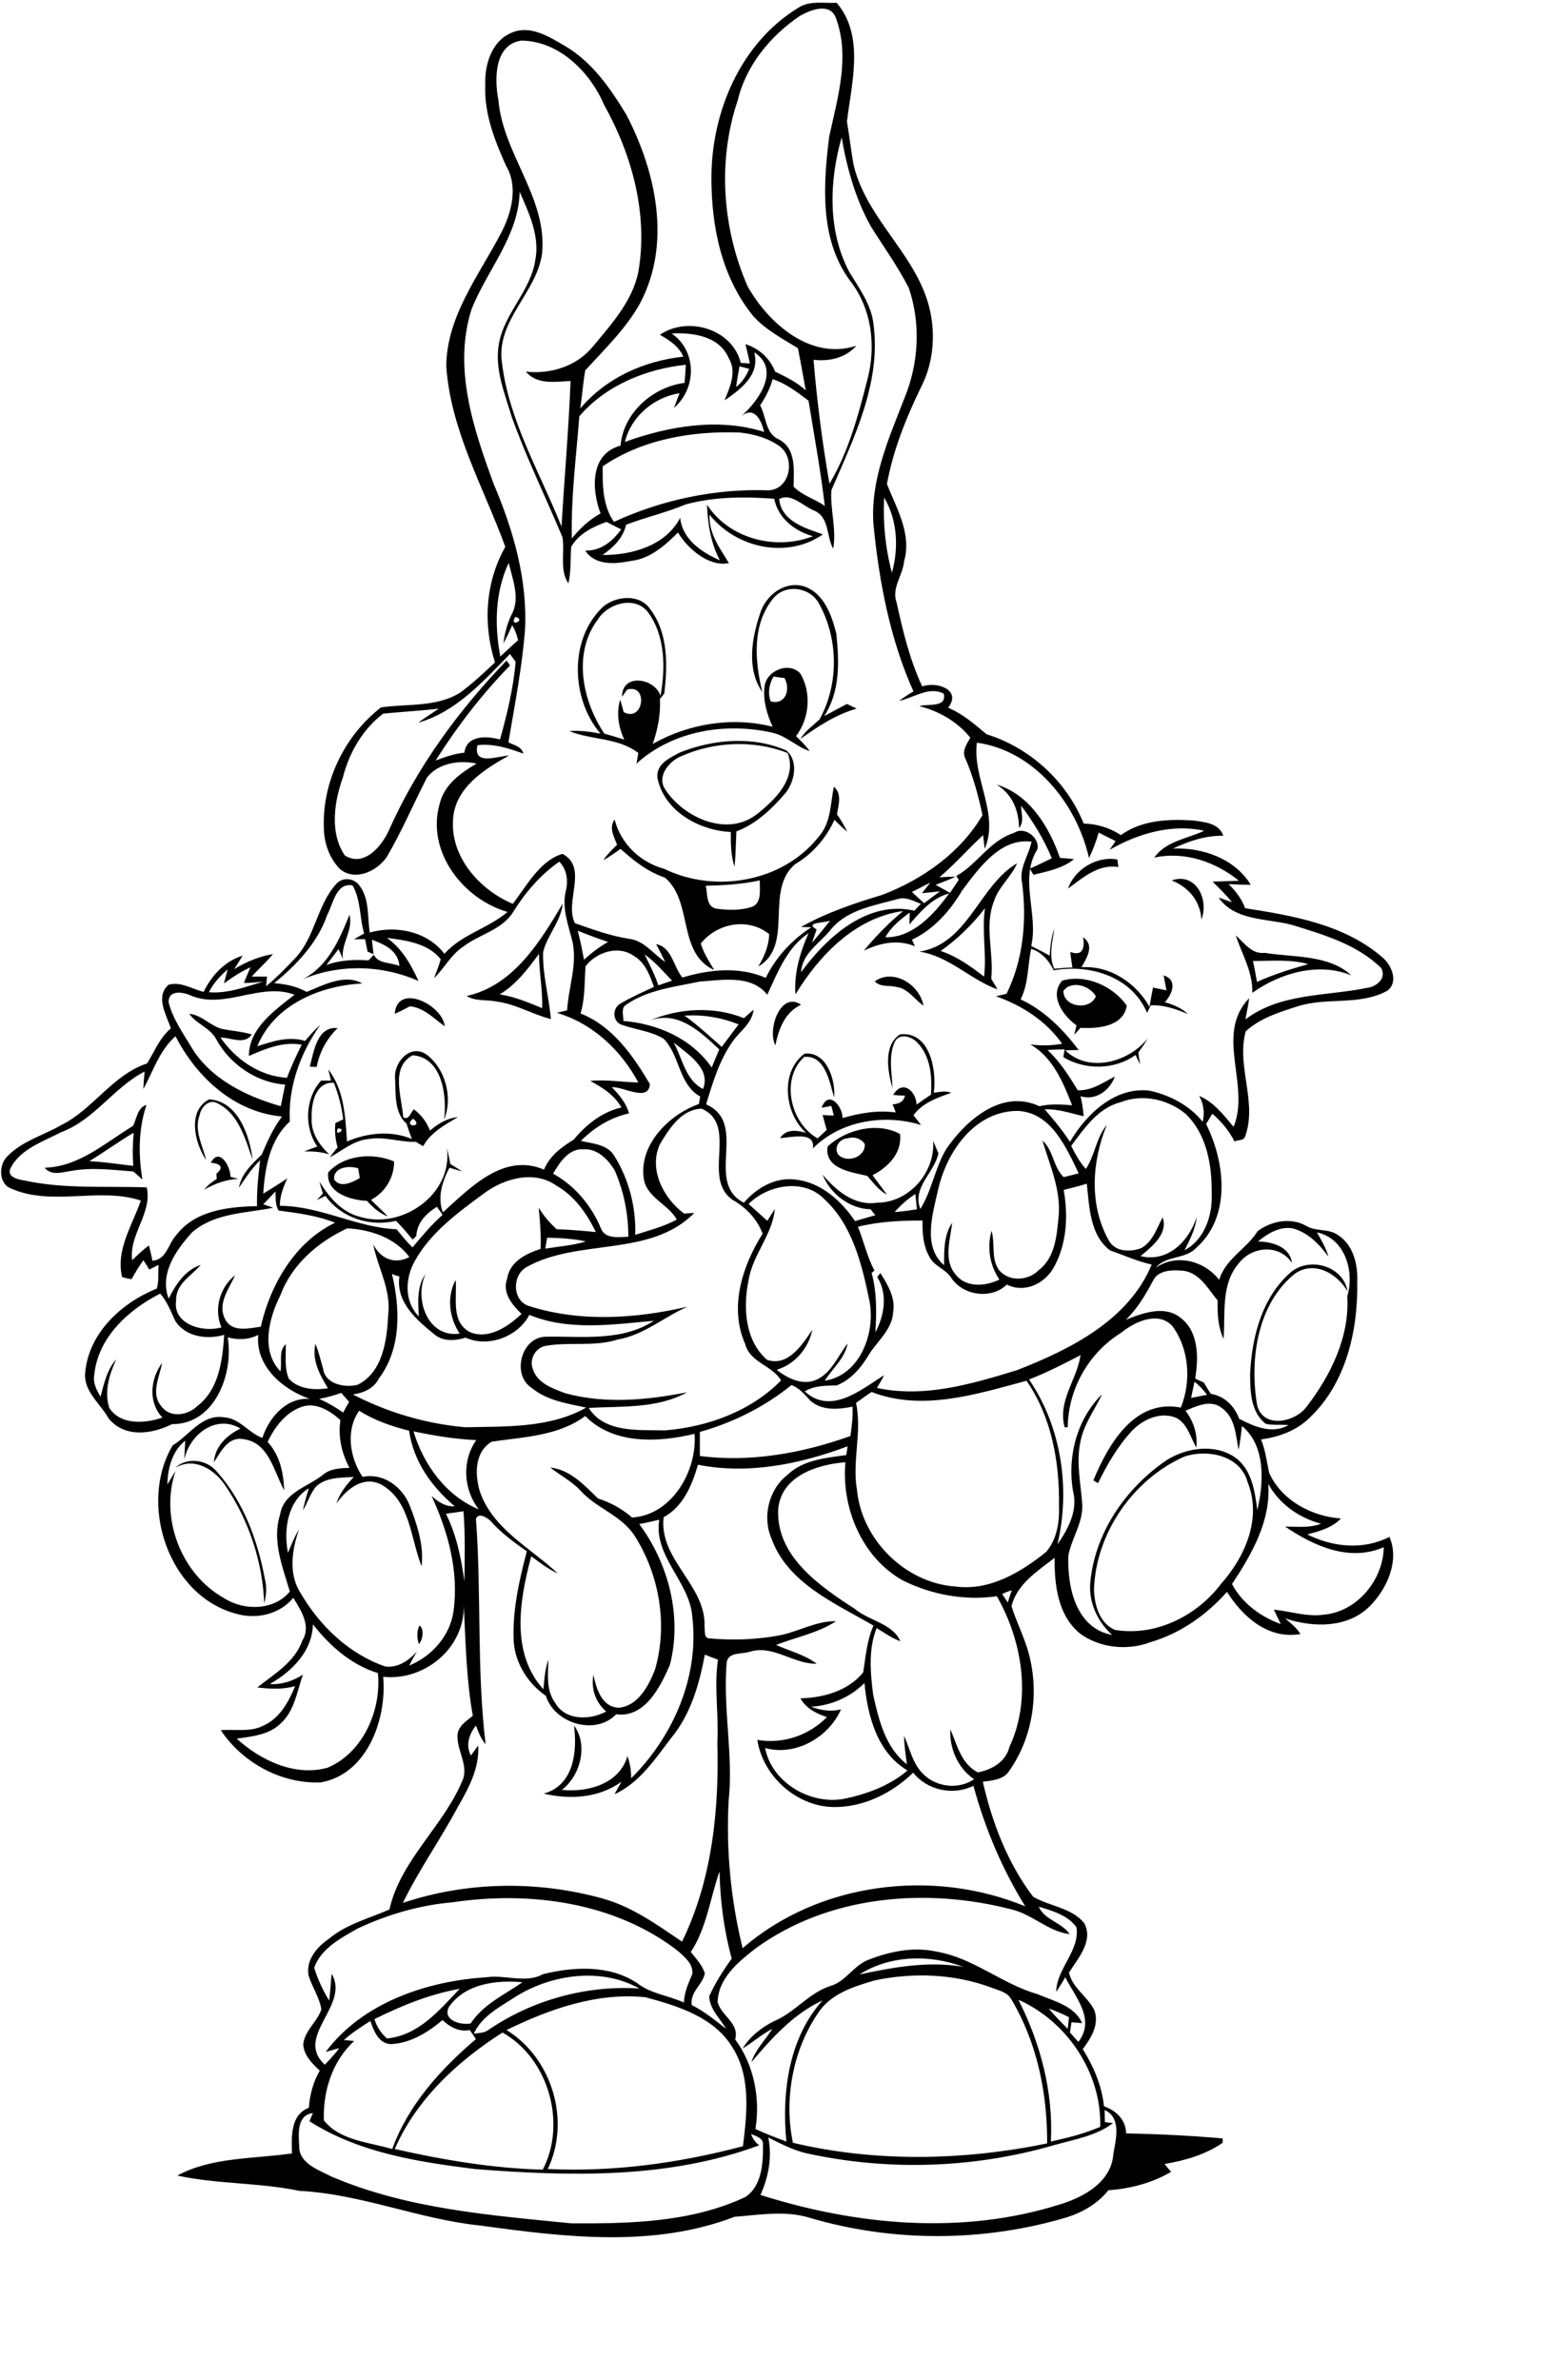 <?xml version="1.0" encoding="utf-8"?>
<!-- Generator: Adobe Illustrator 21.0.2, SVG Export Plug-In . SVG Version: 6.00 Build 0)  -->
<svg version="1.2" baseProfile="tiny" id="Layer_1" xmlns="http://www.w3.org/2000/svg" xmlns:xlink="http://www.w3.org/1999/xlink"
	 x="0px" y="0px" viewBox="0 0 496 762" overflow="scroll" xml:space="preserve">
<path d="M134.3,520.5c1.6,0.8,1.1,4.8-0.2,5.9C133.5,524.6,133.4,522.2,134.3,520.5 M56.1,470c3.8-3.6,10.3-2.7,13.5,1.4
	c8.5,9.6,13,22.1,15.3,34.6c0.6,2.4,0.3,5-0.3,7.4c-0.5-13.3-4.9-26.5-12.3-37.5C68.9,470.6,62.2,466.3,56.1,470 M107,377.7
	c2,2.8,5.8,0.9,8.2-0.5c-0.1-0.8-0.4-2.4-0.5-3.1C111.8,373.1,106.6,373.7,107,377.7 M105.1,375.4c5.1-5.7,14.4-6.4,21.1-3.5
	c0,5.2-2.9,9.9-7.4,12.3c1.8,1.8,3.7,3.5,5.4,5.3c-2.7-1-4.8-2.9-6.7-5C112.4,384.3,104.3,382,105.1,375.4 M67.5,372.3
	c2.7-5.1,6.3,1.1,6.3,4.5c0.8,0.2,1.7,0.5,2.5,0.7c-3.9,0.1-7.5,1.5-10.9,3.4c1.1-1.4,2.5-2.5,4-3.4c0-0.4-0.1-1.2-0.1-1.7
	C72.1,373.5,70.1,372.5,67.5,372.3 M271.4,364.5c-2.6,0.1-4.5,2.9-3,5.2c2.8,2.9,8.8,0.8,8.5-3.4
	C275.7,364.5,273.4,363.8,271.4,364.5 M265,367.1c5.8-5.4,15.9-8,23.2-4c0.7,6.1-3.8,10.6-8.8,13.2c1.5,2.1,3.1,4.1,4.6,6.2
	c-2.7-1.4-4.4-3.9-6.3-6C272.5,375.3,263.9,374.2,265,367.1 M28.6,371.8c4.7,0.2,9.4,1,14.1,1.5c-0.3-3.5-0.2-7.1,0.1-10.6
	C38,365.5,33.4,368.9,28.6,371.8 M42.6,360.5c1.2-2.3,1.4-5.9,4.3-6.7c-2.6,7.7-2.6,16-1.3,23.9c-1-0.9-1.9-1.8-2.9-2.6
	c-6.6-0.5-13.2-1.4-19.8-0.2c-2.9,0.4-6.4,1.7-8.6-1C25.3,373.6,33.7,365.9,42.6,360.5 M66,371.4c-3.7-5.4-6.1-15.8,1-19.4
	c9.2,0.6,12.9,11.5,13.9,19.3c-2.4-6.6-4.4-14.6-11.2-18c-2.8-1.6-5.3,1.2-5.8,3.8C62.1,362,64.9,366.8,66,371.4 M108.2,361.3
	C106.7,364.3,111.5,361.4,108.2,361.3 M132.3,358.2C128.7,361,135.9,361.1,132.3,358.2 M126.5,345.2c-0.4-5,4.8-11.1,10-7.6
	c6.1,4.5,8.6,13.8,5.7,20.9c1-7.5-0.6-20-10.1-20.6c-7.2,3.9-3.4,13.4-3,19.8c1.8,1.2,2.4-1.5,3.4-2.5c2.4,1.7,4.1,4.1,5.2,6.8
	c2.6-2.2,5.5-4,8.9-4.3c-4.2,2.5-8.7,4.9-11.1,9.3c-0.8-0.5-1.6-0.9-2.3-1.4c-5.1,0.2-10-1.8-15.1-0.9c-4.8,0.4-8.5,3.7-12.5,5.9
	c0.8-1.1,1.6-2.2,2.5-3.2c-0.7-2.5-1-5.1-0.7-7.8c0.6-0.3,1.9-0.9,2.5-1.2c-0.5-4-1.5-8-3-11.7c-5.9-0.4-7.3,6.7-7.1,11.3
	c-0.3,4.6,2.4,8.6,5.6,11.6c-2.6-0.8-5.3-1-8-0.9c1.4-0.6,2.8-1.1,4.2-1.6c-4.3-6.2-3.9-15.4,1.2-21.1c0.8,0,2.4,0,3.2,0
	c-0.3-1.2-0.6-2.4-0.9-3.6c5.1,6.5,5.5,15.1,6,23.1c6.5-2.8,14.1-3.6,20.8-0.8c-0.6-1.6-1.2-3.2-1.7-4.9
	C126.1,356.2,126.8,350.1,126.5,345.2 M285.8,348.4c-1.6-5.4-3-13.7,2.4-17.2c9.6-1.1,11.8,11.5,10.8,18.7c1.8-0.3,3.8-0.7,5.6,0
	c-4.5,1.6-9.2,3.2-12.1,7.2c0.8,1,1.6,2,2.4,3.1c-11.8-3.6-25.7-1.4-34.6,7.5c0.8-5.7-7.2-3.4-10.5-3.3c1.9-3,5.4-2.5,8.3-1.7
	c-6.9-6.1-8.4-19.5-0.5-25.3c7-0.9,10,8.3,9.5,14c-1.5-4.9-2.8-13.6-9.6-13c-7.7,7.2-4.4,21.2,4.3,26.1c1-0.9,1.9-1.8,2.9-2.7
	c-0.4-1.6-0.9-3.2-1.3-4.8c0.9,0.1,2.7,0.2,3.6,0.2c-0.3-1-0.5-2.1-0.8-3.1c-0.8,0.1-2.3,0.5-3.1,0.6c2.1-5.9,6.7-0.6,6.7,3.3
	c5.5-1.6,11.3-2.6,17-1.8c-0.2-0.7-0.7-2-1-2.6c1.9-0.1,3.5-0.7,4-2.8c-1,0-2.9-0.1-3.8-0.2c2.9-5,7.3-1.4,7.5,3.1
	c1.5-1.1,3.1-2.2,4.6-3.2c0.4-5.8-0.1-12.2-4.3-16.6c-1.8-2-5.8-3.3-7.3-0.3C284.4,338.3,285.6,343.5,285.8,348.4 M99.2,341.5
	c1.3-4.7,2.3-13,8.9-12.3c-3.5,3.4-5.8,7.7-6.7,12.4C100.9,341.6,99.8,341.6,99.2,341.5 M248.3,334.7c-2.7-4.9,1.6-17.5,8.2-13
	C251.4,324.1,249.3,329.4,248.3,334.7 M126.4,324.6c0.8-10.1,15.4-2.8,16,4c-3.5-2.5-6.6-5.9-11.1-6.4
	C129.7,323,128.1,323.9,126.4,324.6 M340.5,317.3c0,5.2,8.5,6.4,10.4,1.7C348.9,315.5,343,313.8,340.5,317.3 M340.1,314
	c7.5-2.2,16.3,1.7,20.7,8c-1.1,6.8-9.4,7.4-14.8,7.1c-0.7,0.7-1.3,1.5-2,2.2c0.2-0.8,0.5-2.3,0.7-3
	C340.3,325.2,335.9,318.8,340.1,314 M280.1,314.2c6.1-4.2,14.4,1.1,15.6,7.8c-2.9-2-5-5.6-8.8-6
	C284.7,315.4,281.9,316.2,280.1,314.2 M401.2,307.7c0.5,2.2,0.9,4.5,1.3,6.7c5.3-2.4,10.8-4.1,16.4-5.7
	C413.1,307.1,407.1,307.7,401.2,307.7 M395.7,299.5c2.7,2.4,5.1,6.1,9.3,5.6c9.2,1.5,20.5,0.5,27.7,7.2c-10.5-4.3-22.7-0.8-31.7,5.6
	C401.2,311.2,397.7,305.6,395.7,299.5 M160,318.4c4.8,0.7,9.2,2.6,13.6,4.4c0.2-5.8-1-11.6-1-17.4C169,310.3,165.3,315.2,160,318.4
	 M149.4,318.9c14.9-3.2,23.6-17.4,30.8-29.6c-0.6,5.8-5,10.1-6.3,15.6c-0.2,7.2,1.9,14.3,2.5,21.4c-5.9-1.5-11.2-4.8-17.3-5.6
	C155.8,320,152.3,320.7,149.4,318.9 M375.2,281.9c7.7-2.7,12,6.1,9.5,12.5C384.3,288.4,380.6,284.1,375.2,281.9 M301.2,304.5
	c5.2,1.7,9.6,4.9,13.9,8.2c0.9-7.3-0.8-14.6,0.3-21.9C311.4,296,306.6,300.7,301.2,304.5 M294.4,304.7c15.6-2.4,19.1-21.2,31.3-28.3
	c-1.9,4.4-5.9,7.5-7.4,12.1c-3.2,8,0,16.6-0.9,24.9c0.7,1.1,1.3,2.2,2,3.4C310.6,313.6,304,306.2,294.4,304.7 M342,284.5
	c2.1-6.2,9.3-10.5,15.8-9.3c0.1,0.6,0.2,1.8,0.3,2.4C351.7,276.6,346.8,281,342,284.5 M226,283.6c0.6,2.5,0,6.4,3.1,7.3
	c4,0.6,8.3,0.7,12.1-0.7c2.8-1.6,2-5.5,2.1-8.3C237.7,283.1,231.8,283.5,226,283.6 M267,251.9c2.7,2.3,1.5,5.8,1,8.8
	c1.2,1.8,2.4,3.7,3.3,5.6c-1.5-1.2-2.8-2.5-4.1-3.8c-2.7,5.9-7,10.9-12.6,14.2c-10,8.5-0.1,25.9-11.8,32.8c1.9-3.2,3.4-6.6,3.5-10.4
	c-6.7-5.4-16.6-3.6-21.9,3c0.9,3.1,2.7,5.8,4.3,8.5c-11.9-5.4-6.7-22-15.8-29.6c-5.4-1.8-10-5.4-14.2-9.2c-1.8,1.3-3.6,2.6-5.5,3.6
	c1.2-1.8,2.8-3.4,4.4-4.9c-1-2.6-2.7-5.5-0.8-8.1c2,7.8,8.2,13.7,15.9,15.8c16.2,7.9,37.8,4.3,49.3-10.1
	C266.1,263.6,265.9,257.4,267,251.9 M319.1,251.2c10.6,3.2,16.9,13.6,20.3,23.5c1.5,0.1,3,0.2,4.5,0.4c-3.7,3-8.5,3.9-13,5
	c-0.4-0.7-0.8-1.3-1.1-2c2.4-1,4.7-2.2,7-3.3c-2.5-6-5.9-11.6-9.8-16.8c-0.1,2.3,1.1,5.1-0.7,7.1
	C326.2,259.3,324.1,254.3,319.1,251.2 M218.2,242.1c-4,1.6-8.1,6.6-5.1,10.8c6,9.1,20.1,15.3,29.5,7.6c5.7-4.5,12.7-11.4,9.6-19.4
	C241.4,236.9,228.8,237.4,218.2,242.1 M217.8,240.9c10.6-4.2,23.3-5.3,34-0.6c3.9,3.3,2.7,9.7-0.1,13.4c-4.4,5.2-9.5,10.1-15.9,12.5
	c-0.2,3.8-0.2,7.5-0.6,11.3c-1.2-3.6-1.2-7.4-1.2-11.1c-10.2-0.5-21.4-6.7-23.5-17.4C210.1,244.5,214.6,242.6,217.8,240.9
	 M246.8,224.6c4.8,1.2,6.4-3.9,4.4-7.5c-0.9-0.1-2.6-0.3-3.5-0.5C246.2,219.2,245.8,222,246.8,224.6 M191.4,198.4
	c-8.1,10.8-4.9,26,2.1,36.5c2.1,0.6,4.2,1.2,6.4,1.9c-1.9-4-2.6-8.6-1.3-12.8c0.4,1.3,0.7,2.6,1.1,4c6.4,3.5,8-9.2,1.1-7.2
	c-0.4,0.6-1.2,1.7-1.6,2.3c-0.1-7.6,10.4-6.1,12.3-0.3c1.6-8.8,1.6-19.3-4.1-26.9C203.1,190.6,194.5,193.3,191.4,198.4 M193.2,194.2
	c4.1-3.4,11.5-4.1,14.9,0.7c5.9,7.7,5.7,18,4.6,27.2c-0.4,0.4-1,1.3-1.4,1.7c0.3,4.9-0.7,9.8-2.3,14.4c11.5-6.5,25.5-8.8,38.4-5.5
	c-1.8-4-3.1-8.3-2.6-12.7c0.4-5.2,7.9-8.4,11.5-4.3c3.6,6.2,2.9,14.3-1.4,20c1.6,1.5,3.1,3.1,4.4,4.8c-4.3-1.4-7.5-4.9-12-5.9
	c-15.1-3.4-31.9-0.6-43.5,9.9c0.2-1.1,0.4-2.3,0.6-3.4c-6.5-5-15-4.1-22.1-7c3.4-0.3,6.7,0.2,10,0.8
	C182.8,223.9,182.1,204.5,193.2,194.2 M243.4,196.4c1.8-5.8,7.7-10.4,13.9-8.7c6.5,2.1,9,9.2,10.5,15.2c0.9,8.9,1.3,18.5-3.9,26.4
	c2.4-1.3,4.8-2.6,7.3-3.9c0.8,0.4,2.3,1.1,3.1,1.5c-6.7,1.9-12.4,5.7-18,9.7c1.5-2.5,4-4.3,6.1-6.2c6.3-11.4,6.1-26.1-0.3-37.4
	c-3-5.1-10.6-6.1-14.5-1.4c-6.9,8.4-5.9,20.1-3.5,30C239,214.2,240.7,204.4,243.4,196.4 M95.8,687c-0.2,5.7,6.1,7.7,10.3,9.9
	c24.3,10.4,50.9,12.4,76.9,15c18.7,0.1,38.3-0.3,55.6-8.4c5.3-3.4,5.8-10.8,5.7-16.5c0.4-2.3-2.1-3-3.8-3.7c0.5,1.5,1.4,2.7,2.6,3.6
	c-29,10.8-60.7,10-91.1,7.6c-18.3-2.3-37.1-5.2-52.9-15.3c0.3-0.7,0.8-2,1.1-2.6C95,677.2,95.6,683.2,95.8,687 M353.7,675.6
	c0,1.3,0.1,2.6,0.1,3.9c0.7,0.1,2,0.2,2.6,0.3c-5.4,4.1-12.3,5.2-18.7,7c-25.7,7.5-53.2,8.4-79.3,2.7c-4.4-1-8.4-3.1-12.4-5.1
	c1.3,6.2,0.1,12.7-2.5,18.4c30.9,9.8,64.8,12.9,96,3c7.6-2.3,16.4-7.2,17-16.1C357.3,685,359.2,678.1,353.7,675.6 M126.4,688.1
	c15.6,3.5,31.4,6.2,47.4,6.6c7.7-14.8,1.9-35.6-12.9-43.9C146.5,660,133.3,672.2,126.4,688.1 M110.1,653.2c0.8,0.1,2.4,0.2,3.3,0.3
	c-7,6.5-10,16-9.7,25.4c5.1,6.5,14.4,7,21.9,9.2c5.1-14.1,15.5-25.6,26.8-35.2c-0.7-1-1.3-2-2-2.9c-3.4,0.7-6.4-1-8.7-3.2
	c-4.6,3.9-10.2,7.4-16.4,7.7c-4,0-5.6-4.2-6.7-7.4C115.6,649,112.7,650.9,110.1,653.2 M335.8,643.1c1.9,2.3,4,4.4,6.1,6.5
	c0.1-0.9,0.3-2.7,0.4-3.7C340.2,644.8,338,643.9,335.8,643.1 M326.1,640.3c7.1,14,11.2,29.6,10.4,45.4c5.4-1.2,10.7-2.5,15.8-4.7
	C352.8,663.8,341.7,647.2,326.1,640.3 M162.2,650c14.6,9,20.6,29,13.2,44.5c21.1,1,42.1-1.9,62.5-7.3c1.3-10.6,2.6-22.3-3.4-31.7
	c-5.9-9.7-17.5-13.2-27.8-16C191.1,637.9,175.9,643.3,162.2,650 M119.9,646.5c0.7,2.4,2.1,4.5,4,6.2c10.2-1,16.8-9.1,23.3-15.9
	C137.6,638.5,128.6,642.2,119.9,646.5 M143.7,642.7c-2,4.2,3.8,5.8,7,5.2c4-6.1,10.8-9.2,16.6-13.2
	C158.8,633.9,148.8,635.2,143.7,642.7 M280.1,634.1c-6.8,2-14.3,4.3-18.3,10.7c-8,11.8-10.8,27.5-7.9,41.3
	c26.5,6.3,54.7,5.7,81.4,0.2c0.1-16-3.2-32.3-11.5-46.2c-1.3-2.3-4.1-2.8-6.4-3.7C305.6,632,292.5,631.5,280.1,634.1 M165.3,639.2
	c-5,3.3-11,6.2-13.6,12c1.5-0.3,3.2-0.2,4.5-1.1c14.1-9.7,31.5-14.5,48.5-13.4C192.6,629.9,176.8,632.1,165.3,639.2 M275.2,632.2
	c10.9-2.3,22.1-4.4,33.3-2.4C297.7,625.7,285,626,275.2,632.2 M241.9,623.9c-5.5,4.3-11.9,9.5-12.1,17.1c1,4.4,7.1,6.8,5.6,12
	c6,8.1,8.1,18.8,6.5,28.7c3.3,1.5,6.6,2.8,9.9,4c-1.5-15.6,0.7-33.1,11.6-45.2c-9.3,4.3-16.3,12.1-22.8,19.8
	c1.3-4.1,4.5-7.1,6.7-10.7c-3.4,1.8-6.2,4.3-9.5,6.3c2.4-3.9,6.1-6.8,10.2-8.8c6.6-2.8,11-9,17.9-11.2c4.8-1.4,7.2-6.2,11.7-8.2
	c7-2.8,14.8-4.5,22.3-2.8c11.8,2,21,10.4,32.3,13.6c5.1,2.2,11.9,3.7,14.3,9.3c-0.8-0.1-2.5-0.2-3.4-0.3c-0.1,0.8-0.4,2.4-0.5,3.3
	c0.9,1,1.8,2,2.7,3c5.6-7.3-1-14.3-4.2-20.7c-0.9,1.6-1.9,3.2-2.9,4.7c0.1-7.5,7.6-13.1,6.5-20.7c-2.8-3.9-7.8-5.3-12.1-6.6
	c2,4.4,7.4,5,9.9,8.8c-7-0.9-12.1-6.5-18.9-8C296.3,604.3,265.2,606.9,241.9,623.9 M144.9,609.1c-10.5,0.9-20.8,3.9-30.4,8.4
	c-5.4,3.1-11.6,6.3-13.9,12.5c1.1,3.7,2.8,7.3,4.8,10.6c0.4-2.9,0.5-5.8,0.8-8.6c6,10.1-12.1,20-2.2,29.1c1.6-1.7,3.3-3.4,4.6-5.3
	c-1.4,0.4-2.9,0.8-4.3,1.2c11.8-15.8,32.4-22.7,51.5-23.9c6.1-0.9,12.5,2.1,18.1-1c9.8-2.4,21.2-3,30,2.8c4.4,3.5,10.1,4,15.1,6.3
	c0.1-3.3,1.5-6.3,2.7-9.2c0.3-3.2-2.5-5.4-4.6-7.3C197,609.1,169.8,605.4,144.9,609.1 M221.2,625c1.7,2.2,3.7,4.2,4.5,6.9
	c-0.8,3.7-4.8,5.9-4.2,10.1c4,2,7.5,4.9,11,7.6c-1.9-3.3-5.3-6.3-5.4-10.4c1.9-4.3,4.5-8.3,7.2-12.1c-2.5-9.1-3.7-18.5-3.9-27.9
	C227.4,607.7,226.3,617.3,221.2,625 M259.7,546.5c3.1,1.1,6.4,1.7,9.6,0.8c-3.9,9-14.6,15.1-24.3,12.4c2.1,11,14.3,18.2,25.1,16.3
	c7.4-1.5,14.7-4.2,20.5-9.1c-9.7-5.7-12.8-17.5-13.8-28C272.2,543.5,266,546.1,259.7,546.5 M100.2,520.1
	c-0.2,8.6-6.7,15.1-13.8,19.1c3.8,0.3,7.5-1,10.6-3c-1.9,5.4-2.7,11.7-7.2,15.7c-3.7,3.6-9.1,4.1-14,4.8c7.7,7,18.6,12.2,29.1,9.3
	c11.4-4.8,17.3-18.5,16.1-30.3C112.5,533.1,105.6,527,100.2,520.1 M320.9,510.4c0.6,0.9,1.2,1.8,1.8,2.7c0.4-1.3,0.8-2.6,1.3-3.9
	C322.9,509.5,321.9,509.9,320.9,510.4 M152.4,486.3c1.8,24,0.2,48.3,3.1,72.2c-1.5-1.7-2.3-3.9-3.1-6c-2.2,2.8-3.4,6.3-1.6,9.6
	c0.6-0.8,1.7-2.4,2.3-3.2c0.5,7.1-3,13.6-6.4,19.5c-5.6,10.5-12.5,20.2-17.7,30.9c20.5-6.9,43.2-7.2,64-1.4
	c9.4,2.6,17.4,8.4,25.4,13.8c9.6-19.7,11.9-42.1,11.3-63.8c0.5-8.8-1.1-17.7,0.2-26.5c-1.4-0.5-2.8-1-4.2-1.6
	c-1.8,9.5-4.5,19.1-10.8,26.7c-5.1,6.7-10.1,14.3-18.1,18c0.7-1.4,1.5-2.7,2.2-4c-7.2,5.2-16.4,5.8-24.9,3.8
	c9.6-2.6,10.8-13.4,9.7-21.8c4.6,6.1,2.1,16.1-3.9,20.6c8.2,0.9,18.5-1.9,21-10.8c0.9,2.3,1.2,4.7,1.2,7.1
	c13.4-13.3,21.8-32.4,19.6-51.5c-0.7-11.4-12.5-19.4-10.6-31.3c-2.1,0.5-4.3,1-6.4,1.4c9.4,12.7,13.8,29.6,9.8,45.1
	c-3.1,7.1-8,17-17.2,15.8c-6.6,6.9-19.7,3-22.5-5.9c-5.7-3.9-9.8-10.4-10.3-17.3c-0.5-9.8,1.7-19.5,4.2-29c-4.2-2.9-8.4-6-11.8-9.9
	C155.8,485.9,153.3,484.2,152.4,486.3 M142.8,484.7c3.4,6.8,4.9,14.3,5.9,21.7c0.1-7.5,0.3-15-0.3-22.5
	C146.5,484.2,144.7,484.4,142.8,484.7 M406.1,475.1c0.9,11.8-5.3,22.6-11.6,32.1c3.3,6.2,9.2,10.5,15.6,12.8
	c-0.7-1.5-1.5-3.1-2.2-4.6c5.3,0.5,10.6,2.4,16.1,1.6c10.6-1,18.9-11.1,19.1-21.6c-11.1,4.8-22.4-0.4-31.6-6.6
	c3.8,0,7.8,0.5,11.5-0.9C416,486,409.6,481.6,406.1,475.1 M249.2,483c-0.9,15.2,13.3,24.9,24.6,32.2c4.5,3.8,12,4.6,14.5,10.3
	c-2.8-1-5.1-2.7-7.6-4.2c-2.7,6.8-2,14.3-1.1,21.4c1.8,8,3.9,16.9,10.8,22.2c-0.4-3-0.9-6.1-0.9-9.1c1.9,4.3,2.8,9.2,6.4,12.5
	c4.2,4,11.2,4.7,16,1.4c-5.2-3.6-7.9-9.8-7.6-16c2.2,5,3.4,11,8.8,13.8c4.4-0.8,9-3.4,10.1-8.1c7.2-15.3,4.2-33.9-4-48.3
	c-10.3,1.5-21-0.5-30.2-5.1c-13.1-7.4-19.6-23.3-18.3-37.8C261.8,468.9,250.3,472.5,249.2,483 M379.2,466.4
	c-16.4,7.3-28.3,24.5-28.9,42.5c0.1,4.9,1.8,11,6.8,13c13,2.1,26.2-4.5,34-14.9c7.7-8.7,13-21,8.4-32.4
	C397.2,466,386.7,463.9,379.2,466.4 M223.5,469c-1.9,6.5-4.7,13.4-11,16.8c-1.6,13.6,13.7,21.8,13.1,35.1c0.2,1.2-0.3,3.7,1.6,3.7
	c7.8,0.7,15.8,0.4,23.5-1.2c5.7-1.4,11-4.4,17-4.3c-5.8,3.8-12.8,5.1-19.2,7.6c4.3,1.9,9.1,3.1,13,6c-7.4,0.2-14-6.2-21.5-3.8
	c-2.5,0.8-6.7,0-7.3,3.3c-1.3,14.8,2.2,29.7,0.6,44.6c-0.8,15.8,0.7,31.6,4.5,47c24.4-21.2,61-25.6,90.5-13.4
	c-7.4-11.9-12.9-25-16.6-38.6c-6.5,3.2-14.7,1.5-19.3-4.2c-6.8,6.6-15.9,11.1-25.5,11c-11.9-0.2-22.6-9.9-24.4-21.5
	c8.2,1.4,16.5-1.4,22.3-7.3c-3.4-1.1-6.7-2.8-8.5-6c7.4-0.2,15.3-2.4,20.1-8.3c0.8-5.1,1.2-10.3,3.3-15
	c-12.2-7.1-27.4-13.5-32.6-27.7c-3.1-7-1-15.9,5.1-20.6c5-4.8,12.3-5.4,18.8-6.3c0.1-0.7,0.3-2.1,0.4-2.8
	C256.2,468.8,239.6,472.2,223.5,469 M132.4,458.3c3.2,10.7,10.4,20.6,20.9,25c-4.9-6.4-5.5-15.5-0.8-22.2
	C145.7,460.8,139,459.7,132.4,458.3 M157.5,461.6c-5.5,3.2-5.5,10.3-3.9,15.8c4.1,12.2,16.3,18.2,25,26.4c-3.1-1.4-5.8-3.5-8.5-5.5
	c-3.7,13.9-6.7,30.9,3.9,42.6c0.3-3.2,0.5-6.4,1.6-9.5c-0.1,4.7-0.8,9.8,2.2,13.9c3.3,5.7,11.2,5.5,16.3,2.7
	c-3.4-2.9-4.9-7.3-4.1-11.7c1,4.4,2.6,10.3,8.2,10.5c6.1-0.6,9.5-7,11.5-12.1c4.2-14.3,1.5-30.3-6.4-42.8
	c-4.2-6.7-12.3-8.9-17.4-14.6c-2.8-3-6.5-4.9-9.7-7.4c6.5,0.7,10.9,5.7,15.3,9.9c4,1.3,7.7,3.3,10.9,6.1c12.8-0.8,20.9-15,20-26.8
	c-11.6,2.8-26,3.5-35-5.7C178.8,459.8,167.7,460.1,157.5,461.6 M116.1,472.9c6.6-1.4,12.6,3.1,15,8.9c2.4,6.2,4.7,12.9,3.9,19.7
	c-3.6-9-3.6-21.2-13.2-26.3c-5.8-2.7-10.9,1.8-14.1,6.2c1.1-3.3,3.2-6,5.6-8.5c-4.1,0.3-9,0-12.2,3.2c-1.8,2.2-2.6,5.1-4.1,7.5
	c0.5-2.4,1.2-4.8,1.9-7.1c-6.9,4.3-8.1,13.3-6.7,20.7c1.1-2.5,2-5,3.5-7.4c-2.2,6.5-3.4,14.1,0.5,20.2c6.1,10.5,15.5,19.6,27.2,23.6
	c4,0.5,7.5-1.9,10.1-4.8c-0.9,1.5-1.7,3-2.5,4.5c7.2-2.9,13.1-9.5,14.2-17.3c1.8-12.8-1.7-25.5-7-37c2.1,1.9,4.5,3.5,7.4,3.3
	c-7.4-6.3-13.2-14.3-14.6-24.2c-5.6-1.4-11.1-3.3-16-6.4C110.6,458,112,466.8,116.1,472.9 M96.5,450.5c-5.1,1.8-8.6,6.5-10.8,11.2
	c3.9,4.2,5.1,9.9,5.3,15.5c-3.3-6-4.9-15.4-13.1-16.4c-4.9-0.9-7.2,4.1-9.4,7.4c0.3-5.1,4.2-8.7,8.5-10.8c-7.9-4.7-16.4,2-18,10
	c0.1-2,0.2-4.1,0.3-6.1c-4.2,3.3-5.6,8.9-5.7,14c0.9-1.4,1.7-2.9,2.6-4.3c-5.1,15.1,1.8,33.1,15.7,40.8c6.3,4,15.9,3.9,20.9-2.2
	c-2.3-7.9-5.8-16.3-3.1-24.7c1.1-7,8.8-8.8,13.6-12.6c2.4-2.1,5.6-2.2,8.6-2.3c-2.5-4.7-3.7-10-2.9-15.3
	C105.8,451.8,101.1,448.8,96.5,450.5 M102.2,447.9c2.7,1.2,5.3,2.7,7.7,4.4c0.6-1.2,1.2-2.3,1.9-3.4c-0.8-1-1.7-1.9-2.5-2.9
	C106.9,446.8,104.6,447.5,102.2,447.9 M224.1,458.5c0,2.6,0,5.1,0,7.7c16.2,2.1,32.9-0.9,48.2-6.4c0.5-3.1,0.8-6.3,0.7-9.4
	c-4.5,0.9-9.8,1.4-13.5-1.9c-1.8-1.9-3.5-4.1-6.1-5C244.8,450.5,234.7,455.5,224.1,458.5 M382.5,442.4c-0.4,1.7-0.7,3.4-1.1,5.2
	c1.7-0.3,3.4-0.7,5.1-1C385.3,445,384,443.6,382.5,442.4 M279.1,445.7c-1.7,1.1-3.3,2.3-5,3.5c2,9.2-1.3,18.5,0.3,27.8
	c1.5,16,15.5,29.9,31.6,31c10.9,1.4,20.8-4.5,29-11.1c3.5-4.1,4.3-9.7,4.1-14.9c0.2-13.9-2.4-28.3-10.4-39.9
	C312.7,446.4,295.3,452,279.1,445.7 M358.9,426.8c-10.3,6.4-16.9,18-17,30.2l-1,0c-2.3-8.5,4-15.3,5.1-23.1
	c-5.4,2.8-10.8,5.6-16.5,7.8c10.4,15.2,13.3,35,9.1,52.8c3.4-4.9,6.6-10.8,5-17c-1.9-11.1,1.2-23.1,9.3-31.1c-2.4,5.1-6,9.8-7,15.5
	c-1.3,6.3,0.1,12.8,0.6,19.2c0.6,6-3.3,11.2-4.4,16.9c-0.4,10,2.3,23.3,14,25.5c-4.6-4.2-7.5-10.3-7-16.6
	c1.4-16.1,11.4-30.5,24.5-39.4c6.4-4,15.3-5.3,21.8-0.9c5.4,3.8,6.4,10.8,7.2,16.9c2.1-8.8,2.7-20.6-4.9-26.9
	c-0.3,2.5-0.6,5.1-1.1,7.6c-0.9-4.7-1.1-10.4-5.4-13.4c-3.5-2.8-8-0.6-11.6,0.9c2.6,3.4,3.9,7.5,3.5,11.8c-1.9-3.2-2.8-7.4-6.2-9.4
	c-5.1-2.3-10.9,0.3-14.5,4.1c-4.5,4.9-7.9,10.7-10.8,16.7c-0.4-0.2-1.1-0.7-1.5-0.9c4.8-11.6,13.2-26.2,28-23.3
	c3.4-8.4,2.7-18.8-2.7-26.1C370.8,419.6,363.2,423.3,358.9,426.8 M30.2,440.1c-0.5,2.6,0.7,5,2,7.1c1.1-4.1,2-8.6,5-11.9
	c-2.2,4.8-3.9,10.2-2.2,15.5c3.6,5.6,11.5,5,17,3.1c-4.6-4.9-3.9-12.3-0.1-17.5c-0.8,4.5-3.7,9.7-0.3,13.8c2.8,3.9,8.4,3.1,11.6,0
	c7-5.4,8-14.6,8.6-22.8c-5.5,1.6-12.4,0.7-15.7-4.5c-1.4-3-2.6-6.2-4.8-8.7C41.2,419.3,31.4,428.2,30.2,440.1 M125.5,407.9
	c2.7,11.1,3,24-4.2,33.5c-1.6,3.2-4.9,4.6-8.3,5.1c11.2,5.8,23.5,9.4,36,10.5c13-0.3,27.1,0.3,38.7-6.3c-6-1.3-12.4-2.2-17.3-6.2
	c-6.7-4.1-3.6-16.5,4.5-16.5c11.6-0.2,24.2,1.6,34.5-5.1c-13.2,1.2-27.4,3.3-39.9-1.9c-3.6,7-13.2,10.6-20.4,7.3
	c-3.2,1-6.9,1.3-9.7-0.8c-5.8-4.7-12.7-10.4-11.5-18.8C127.3,408.6,126.1,408.2,125.5,407.9 M175.2,396.3c-0.2,1.2-0.4,2.3-0.6,3.5
	c4.4-0.7,8.8-1,13-2.3C183.6,396.6,179.4,396.4,175.2,396.3 M402.8,397.5c4.5,0.1,10.2,1.6,10.9,6.9c-4.1-6.2-12.9-5.4-17.1,0.2
	c-5.7,6.6-4.2,16-4.8,24.1c-1.8-3.8-2-8.1-1.9-12.3c-3.1-3.7-5.7-8.8-10.9-9.5c-3.4-0.3-8.1-0.4-9.8,3.2c-2.4,4.5-5,8.9-8.7,12.5
	c5.4-2.2,12.5-4.8,17.6-0.6c5.8,4.5,5.7,12.8,4.6,19.4c0.9,0.4,1.9,0.9,2.8,1.3c0.7,1.2,1.4,2.4,2.2,3.6c4.4,0.7,7.6,3.9,9.1,8
	c4.9,2.5,10.5,5,15.8,2c-2.4-0.2-4.9,0.1-7.3-0.4c-4.8-3.7-5-10.4-5-15.9c0.5-11.8,3.8-24.7,13.1-32.7c6.1-5,16.8-1.9,18.1,6.2
	c-3.3-5.7-10.5-9.9-16.7-5.8c-12.2,9.6-14.7,27.5-12.3,42c1.7,7.9,12.2,5.8,15.9,0.7c7.7-10,13.8-22.4,13-35.3
	c2.4-8-0.7-18.6-9.7-20.5c1.4,2.5,2.9,5,3.7,7.8c-2.9-4-6.6-7.8-11.5-9.1C409.7,392.6,405.9,395,402.8,397.5 M89.8,414.7
	c-3.7,7.3-6.4,17.8,0,24.4c0.6-2.9-0.7-6.5,1.7-8.7c0.1,3.7-0.5,7.6,1,11.1c3.1,3.3,8.2,3.7,12.5,3c-2.6-4.3-5.2-9-4-14.2
	c1.1,2.6,1.7,5.4,2.5,8.1c0.7,4.9,7.1,6,11,5c8.1-4,9.4-14.3,9.8-22.4c1-8-3.3-15-4.8-22.6c2.3,4.6,6.8,6.6,11.6,4.1
	c-4.6-6.2-12.5-8.8-19.9-9.2C101.9,397.6,93.4,404.9,89.8,414.7 M286.5,388.1c2.4-0.2,4.7-0.5,7.1-0.9c-0.2-1.6-0.3-3.3-0.5-4.9
	C290.7,383.9,288.4,385.8,286.5,388.1 M84.3,385.6c0.8,0.3,2.4,0.8,3.2,1.1c-8.8,1.8-18.8,1.6-26,7.9c-5.1,5.6-10.5,13.2-7.5,21.2
	c2.3-4.5,5.2-9.1,10.3-10.8c-3,3.5-8.1,6.1-7.9,11.4c-1.2,7.6,8.6,10.4,14.5,8.6c-2.5-5.9-0.5-12.8,4.4-16.7
	c-2,4.4-5.9,9.3-3.1,14.3c2.3,4.1,7.5,2.7,11.3,2.2c3.1-13.5,10.9-27.1,23.8-33.3c-5.8-2.3-12-3.1-18.1-3.9c-1.1-1.9-0.9-4.1-1-6.1
	C86.9,382.9,85.6,384.2,84.3,385.6 M239.7,385.5c2,1.8,4,3.6,6,5.4c0.8-1.3,1.6-2.5,2.4-3.8c-0.7,8.2-7.1,14.6-8.4,22.8
	c-1.8,8.6-1.2,19.3,5.9,25.5c6.7,2.3,11.3-4.8,14.5-9.6c-1.2,5.9-5.5,11-11.4,12.8c3.5,2.8,8.5,5.2,12.9,3.1
	c4.8-2.3,6.7-7.6,9.8-11.5c-0.9,4.8-4.8,7.9-7.3,11.9c11.4-1.8,16.3-15.4,14.3-25.6C276,404.9,273,392.3,264,384
	C257.5,377.2,245.9,379.3,239.7,385.5 M340.6,381c1.5,8.4,1,17.7-3.4,25.2c-3,5-9.3,7.9-14.8,5.1c-4.9,4.8-13.9,3.6-17.7-2
	c-1.8-3-5.6-3.8-7.1-6.9c-2-3.5-2.3-7.7-2.2-11.6c-6.9,0-13.9,0.3-20.7,2c1.9,4.6,2.9,9.5,5.3,14c-0.2,0.2-0.7,0.6-0.9,0.8
	c1.7,6.2,1.6,12.6,1.2,19c2.9-5.4,4-12.3,0.6-17.7c0.3-0.4,0.7-0.9,1-1.3c2.3,3.7,4.9,7.9,4.1,12.5c-0.3,5.4-4.7,9-7.5,13.2
	c-2.5,4.3-5.9,8.5-10.6,10.3c-3.5,0.1-7.1,0-10.2,1.9c8.3,7.7,18-0.5,25.4-5.2c-0.7,1.4-1.5,2.8-2.3,4.1c15.2,3.3,30.5-1.3,44.9-5.7
	c17.1-6.7,35.6-15.9,43.1-33.8c-4.6-1-8.9-3-13.3-4.5c-6.5-4.8-6.7-14-7.5-21.4C345.5,379.8,343,380.4,340.6,381 M155,382.1
	c-8.3,6.1-17.1,12.5-22.2,21.7c-3.1,5.5-3.4,13,1.3,17.7c-0.2-4.6-0.7-9.6,2.2-13.6c-3.8,7.9,0.6,20.6,10.9,19.1
	c-3.4-5.1-4.2-11.7-1.3-17.2c0.5,5.6-1.6,13.4,4.5,16.7c6,2.6,12.4-1.8,16.6-5.8c-3-2.9-6.3-6.8-4.6-11.3c0.8-5.4,6-8,10.7-9.5
	c0.2-4.4-0.2-8.8-0.6-13.2c1.6,2.6,3.5,4.9,5.8,6.9c4.2,0.1,8.3,0.5,12.5,0.9c-2.9-5.9-6.8-11.6-12.7-14.9
	C171.1,374.6,161.4,377.3,155,382.1 M177.1,375.8c7.1,3.9,12.4,10.4,15.4,17.7c1.4,3.3,5.8,2.6,8.7,2.5c0-7.2-1.4-14.4-4.3-21.1
	c-2-3.5-5.6-7.2-10-6.9C182.2,367.6,179.2,372.2,177.1,375.8 M300.3,381.3c-1.7,7.6-4.9,17.9,2,23.8c0-4.6-0.1-9.6,2.6-13.6
	c-0.6,5.4-2.9,11.9,1.1,16.6c3.3,4.3,9.6,3.8,14,1.6c-3.1-4.6-4-10.3-2.5-15.6c1.2,4-0.2,8.6,2.2,12.3c3,4.1,9.5,3.8,12.9,0.3
	c5.4-4.1,5.8-11.4,6.4-17.5c0.7-8.4-2.9-16.2-5.2-24c3.6,3.2,3.4,8.5,6.8,11.7c1.6-0.4,3.2-0.8,4.8-1.2c-4-8.3-8.8-19.5-19.5-20
	C312,355.7,303,368.9,300.3,381.3 M211.3,366.4c-3.7,8,1.2,17.4,7.8,22.2c1.1-0.1,2.1-0.2,3.2-0.2c-14.1,14.3-37.1,8-53.7,17.3
	c-4.8,2.7-4.6,11.2,1.2,12.6c16.2,5.1,33.9,3.9,50.3,0.1c-7.5,3.3-14,9.1-22.3,10.5c-7.4,2.4-15.3,0.7-22.9,2
	c-3.4,0.5-5.5,4.3-4.3,7.4c1.4,4.6,6.4,6.3,10.4,7.8c12.8,3.5,26.2,2.2,39-0.3c-9.5,5.3-20.9,4.4-31.5,5c5.1,8.1,16.1,7,24.4,7.2
	c13.6-1.1,27.5-6.1,37.2-16c-2.9-4.9-10-5.7-11.5-11.7c-5.2-11.7-0.9-25,5.6-35.3c-1.8-4.7-5.3-8.4-9.6-10.8
	c-10.1-7,2-23.9-9.9-29.2C218.3,355.1,214.3,361.3,211.3,366.4 M358.9,352.9c-7.3,1.8-11.7,8.4-15.9,14c1.3,2.6,2.7,5.2,4.7,7.4
	c2.9-4.4,3.3-10,6.7-14.1c-4.8,11.7-5.7,25.6,0.6,36.9c2,3.8,7,3.9,10.5,2.5c3.7-2.1,4.9-6.4,6.8-9.8c1.8,5.3-3.5,9.4-7.1,12.4
	c8.8,2.1,15.5-4.8,18-12.5c-0.4,3.8-2.2,7.3-3.9,10.6c6.5-3.4,9-11.3,8.7-18.2c0.1-9.1-1.6-19-8.4-25.5
	C373.8,351.9,365.8,350.2,358.9,352.9 M215.7,333.8c2.9,5.2,3.7,11.9,9.4,14.9C227.8,342.1,220.1,337.4,215.7,333.8 M45.9,348.7
	c0.1-1.9,0.2-3.7,0.4-5.6c-9.9,5.1-16.1,15.5-26.7,19.4c-5.9,3.1-13.2,5.4-16.3,11.7c-1.1,2.8,2.7,3.5,4.6,3.8
	c12.9,2.8,26.2,1.7,39.1,2.2c1.8,8.3-5.7,14.9-4.7,23.3c1.7-1.6,3.4-3.3,5.4-4.7c0.4,1.6,0.8,3.2,1.1,4.9c4.6-0.4,5-5.4,7.7-8.3
	c6.1-7.9,16.6-9,25.8-9.2c-0.1-4.9,0.4-9.8,1-14.7c-2.7,2.6-4.7,5.7-6.8,8.8c0.8-4.5,4.2-7.6,7.3-10.6c1.8-4.2,3.7-8.5,6.5-12.2
	C75,356.1,63,345,56.2,331.8C51,336.4,49.1,342.9,45.9,348.7 M219.2,325.2c4.2,3,8,6.6,11.9,10c1.8-2.4,3.6-4.8,5.4-7.2
	C231,325.8,225.1,324.8,219.2,325.2 M61.2,318.8c-2.5-1.2-7.4-2-7.2,2.2c1.3,5.1,4.4,9.5,7.1,14c6.1,10.4,17.6,16,28.8,19.2
	c0.5-2.3,0.9-4.6,1.4-6.9c-9.2-0.7-17.7-6.5-22.1-14.6c-1.9-3.6-6.3-4.8-8.6-8.1c4.1,0.4,6.8,4,10.7,4.9c3.1,0.6,6.2,0.8,9.3,1.7
	c-2.2,3.5-6.7,1-10,1c4.9,7.1,12.6,12.4,21.3,12.9c1.3-3.6,3-7.1,4.7-10.6c-5.9-1.1-11.6,1.3-16.9,3.6c0-8.9,8.3-14.6,14.6-19.6
	C83.3,314.4,72.1,323.3,61.2,318.8 M71.7,314.9c0.3-1.1,0.9-3.4,1.2-4.5c-2.4,2.1-4.6,4.4-6,7.3c6,0.5,11.7-1.7,17.4-3.4
	c-2.1,0.2-4.1,0.5-6.2,0.4c0.7-1.7,1.4-3.4,2.1-5C77.2,311.1,74.4,312.9,71.7,314.9 M206.4,305.6c1.6,3.3,3.3,6.5,4.4,9.9
	c1.4-0.5,2.9-1,4.4-1.5C212.4,311.1,209.7,307.9,206.4,305.6 M187.5,309.4c-0.4,5-0.1,10.1-1.6,15.1c10.3,4.1,16.8,13.5,22.2,22.6
	c-0.4,5.9-8.4,0.8-12.2,1c2.3,2.4,4.6,5,5.5,8.4c-5.9,1.3-11.1,4.5-15.4,8.8c3.8,0.9,8.5,1.1,10.7,4.8c4.7,7.5,7,16.5,6.7,25.3
	c4.5-1.5,9.1-2.6,13.3-4.9c-2.6-4.9-9.9-7.1-10.6-13.4c-1.4-10.8,8.3-20.3,17.7-23.6c0.1-0.6,0.3-1.8,0.4-2.4
	c-7-4-6.4-13.1-11.7-18.5c-4.1-2.5-9.1-2.9-13.5-4.5c-2.8-1-3-5-0.6-6.6c3.5-2.1,7.3-3.8,11-5.5c-1.3-3.7-2.8-7.8-6.4-9.9
	C198,302.5,190.9,304.9,187.5,309.4 M185,298c0.8,3.1,1.4,6.1,2,9.3c2.4-2.2,4.9-4.1,7.7-5.7C191.4,300.5,188.2,299.3,185,298
	 M261.5,297.6c-0.5,1.4-1,2.8-1.5,4.3c2-2.4,3.9-4.7,5.8-7.1C264.2,295.5,257.3,295.3,261.5,297.6 M291.2,296c0-0.9,0.1-2.8,0.1-3.8
	c-3,2.2-6,4.6-7.8,7.9c8.8,0.2,15.6-7.4,20.4-14C298.4,287.5,294.7,292,291.2,296 M287.7,287.8c-7.5,2.1-16,3.3-21.4,9.5
	c-3.5,4.6-9.4,7.7-9.8,14c8.2-11.2,21.3-23.2,36.3-19.7c0.5-0.6,1.6-1.7,2.1-2.2C292.6,288.6,290.2,287.1,287.7,287.8 M292,285.6
	c1.3,1.2,2.6,2.4,3.9,3.6c1.7-1.3,3.4-2.5,5.1-3.8c-2,0.2-3.9,0.4-5.8,0.6c0.9-1.1,1.8-2.3,2.7-3.4C295.9,283.6,294,284.6,292,285.6
	 M164.2,292.2c-3.7,5.7-10.9,7-16,11c-3.8,2.5-5.9,6.8-9.2,10c0.7-2,1.6-4,2.1-6.1c-4.1-5.1-11.1-6-17.2-6.8
	c4.8,3.4,7.7,8.5,10.1,13.8c-11.8-5.2-25.3-5.5-37.2-0.5c8.1-4,11.9-12.7,15.1-20.7c1.3,5-2.8,9.2-2.1,14.2c-0.3-0.8-1-2.4-1.4-3.2
	c-1.3,1.7-2.6,3.4-3.9,5.1c4.3-1.6,8.9-1.8,13.5-1.5c0.6-0.6,1.1-1.2,1.7-1.8c1.4,3,5.5,2.4,8.2,3.6c-0.4-4.9-4.7-6.9-8.8-8.4
	c0.1,1.2,0.4,3.5,0.5,4.6c-0.5-0.2-1.4-0.6-1.9-0.8c-0.3-1.4-0.5-2.7-0.8-4c-0.9,0-2.7,0-3.6,0.1c1.1-0.7,2.2-1.3,3.3-1.9
	c-1.5-5-1-10.7-3.7-15.4c-5.3-1-6.2,5.9-8.1,9.4c-3.1,9-9.8,16-17,21.9c3.6,0.3,7.2,1,10.4,2.8c5.4-2.2,12.3-5.9,17.8-2.7
	c-13.5,0.7-28.2,6.8-33.6,20.1c4.9-1.6,10.1-3.3,15.3-1.7c1.5-1.8,3.1-3.6,4.9-5.2c-6.4,9-10.4,19.9-9.8,31
	c-6.4,5.8-8,14.9-8.5,23.1c2.6-1.6,5.2-3.2,7.7-4.9c-1.3,2.8-2.4,5.7-2.4,8.8c12.9,0,24.7,7,37.4,7.5c1.6,2,3.2,4,5.1,5.8
	c3-3.6,6.1-7.3,9.6-10.4c-0.4-0.7-1.3-1.9-1.8-2.6c-3.4,2.1-6.4,5.1-6.6,9.4c-0.3,0.3-0.9,0.8-1.2,1.1c-1.7-2.1-3.4-4.1-5.3-6
	c-8.3,2-17.5-0.9-22.6-8c-0.9,0.5-1.9,0.9-2.8,1.4c0.5-0.5,1.5-1.6,2-2.2c-0.3-0.9-0.9-2.8-1.1-3.7c3.1,4.9,7,9.7,12.9,11.2
	c13.5,4.2,29.9-7.2,27.9-22c0.4,1.7,0.8,3.4,1.1,5.1c1.3,0.8,2.6,1.6,3.8,2.4c-1.4-0.4-2.8-0.8-4.1-1.2c-2.3,4.5-3.9,9.4-2.1,14.3
	c8.8-7.9,19.4-19.2,32.4-13.7c1.8-4.4,5.6-7.2,9.5-9.6c4-4.8,9.1-8.9,15.3-10.3c-2.3-4-6.1-6.4-10-8.5c5.1-0.5,10.2,0.4,15.4,0.5
	c-5.6-10.4-14.6-18.9-26.1-22.3c0.8-0.2,2.4-0.6,3.3-0.8c0.4-7.2,3.2-14.3,1.8-21.6c-1.3-5.5-3.6-11-2.2-16.7
	c0.8-3.3,0.3-6.8-2.1-9.3C173,280.1,168.1,285.9,164.2,292.2 M308.1,285.1c-3.9,6.6-9.1,12.5-16.1,15.8c0.3,0.5,0.7,1.6,1,2.1
	c-5.4-2.3-11.3-1.1-16.4,1.4c3.8-4.6,8-8.9,12.6-12.7c-15.3,2.1-26.8,14.1-34.5,26.7c-0.5-6.8,1.5-13.5,4.2-19.6
	c-6.8,4.5-9.9,12.5-13.2,19.7c-5.2-6.5-14.4-4.7-21.7-4.2c-8,1.7-16.6,2.6-23.5,7.4c-1.8,1.1-0.8,3.5-0.9,5.2
	c11,0.9,21.8,5.6,28.3,14.9c0.8-1.9,1.6-3.9,2.4-5.8c-6.1-5.7-13.3-12.6-22.4-9.2c9.5-4,20.6-4.7,30.3-0.8c1-0.9,2.1-1.8,3.1-2.7
	c-0.5,4.5-4.5,6.9-6.8,10.3c-4.2,6-6.3,13.1-8.4,20c13.8,6.1-0.7,25,12.1,31.5c4.1-4.8,10.2-8.3,16.6-7.4c8.1,0.9,14.6,6.8,19,13.3
	c2.2-0.7,4.4-1.3,6.5-1.9c-0.4-0.5-1.2-1.4-1.5-1.9c-6.7-0.1-13-5-15.4-11.1c4.3,5.1,10.2,10.1,17.4,9c10.3,0,18.7-9.7,18-19.8
	c0.6,1.3,1.1,2.7,1.7,4c-1.4,6.4-8.5,10.8-5.8,17.8c3.7-5.9,4.7-13.2,8.3-19.2c6.4-9.3,17.8-19.3,29.8-13.7c3.5-0.8,7-0.6,10.5-0.3
	c-2.9-7.4-6.2-15.4-13.4-19.5c3.4,0.5,6.8,0.4,10.2-0.2c-5.1-7.3-12.9-12.3-21.2-15.2c0.9-0.2,2.6-0.6,3.4-0.8
	c5.4-11,6.5-23.4,5-35.4c-1.1-4.8,2.1-8.8,3-13.3C320.4,268.2,313.5,277.9,308.1,285.1 M312.8,237.8c-1.5,11.3,7.3,22.8,2.5,34
	c-0.1-1.1-0.4-3.3-0.5-4.4c-4.8,4.4-9,9.3-14,13.5c1.3-0.1,3.9-0.2,5.2-0.2c-2.1,1-4.3,1.8-6.4,2.6c1.5,0.9,3.1,1.7,4.6,2.6
	c0.9-1.4,1.9-2.8,2.8-4.2c-0.2-0.3-0.6-0.9-0.8-1.2c6.7-3.7,10.7-11.4,18.5-13.8c3.4-2.3,8.3,1.6,7.5,5.2c-6,9.5,0.4,20.7-2,31
	c2,1,4,2,5.9,3.1c0.2-2.9,0.5-5.8,1.5-8.6c-0.6,4.3-1.9,8.7,0,12.8c1.9-0.2,3.9-0.4,5.8-0.4c-0.3-1.7-0.5-3.3-0.7-5
	c4,1.5,4.7-1.3,4.1-4.7c3.8,2.6,1.2,6.6-0.5,9.6c9-0.6,17.4,4.9,21.8,12.7c0.3-2.1,0.7-4.1,1.1-6.2c1.4,0.3,2.9,0.6,4.3,0.9
	c-0.3-1.6-0.6-3.2-0.9-4.8c4.6,1.5,2.8,5.9,0.4,8.6c2.7,0.8,5.3,1.8,7.4,3.8c-3.8-1.6-7.7-3-11.9-2.8c-0.3,0.6-0.9,1.8-1.2,2.4
	c-4.9-11.6-18.3-15.7-29.9-13.6c-1.5-3.1-3.8-5.8-7.2-6.9c-1.2,5.4-0.8,11.1-3.4,16.2c7.6,3.5,13.6,9.6,18.6,16.2
	c-1.5,0-2.9,0.1-4.3,0.1c7.6,7.4,20.3,3.8,26.4-3.8c-0.9,1.6-1.9,3-3,4.5c0.1,0.9,0.4,2.8,0.6,3.8c-0.4-0.8-1.2-2.3-1.5-3
	c-6.7,4.8-16.1,4.9-23.1,0.7c0.1-0.8,0.3-1.7,0.4-2.5c-1.8,0-3.7,0.1-5.5,0.2c4,3.7,6.9,8.3,9.7,12.9c4.5,0.2,8.1-2.5,11.9-4.4
	c-1.7,4.5-6.1,7.8-11,6.3c0.5,2.1,0.8,4.2,1,6.4c-4.1-0.9-8.2-2.4-12.5-2.2c2.9,3.3,5.7,6.7,8.1,10.4c5.3-8.9,14.3-17.6,25.4-16.4
	c6.5,1.4,12.9,4.7,17.1,10c0.7-2.9,0.3-5.7-1.1-8.3c4.7,2,7.8,6.1,11,9.9c5.5-13.3-6.2-29.6,5-41.2c-0.3,2.3-0.8,4.5-1.2,6.8
	c11.2-8.5,25.9-7.4,39-10.1c3-0.4,6.2-3,4.5-6.3c-7.7-7.6-18.4-10.7-28.4-13.8c-8-2.2-18.4-1.2-23.7-8.8c1.5,0.5,2.9,1,4.3,1.5
	c-1.9-2.4-4.1-4.5-6.2-6.6c2.8-0.1,5.6-0.2,8.4-0.3c-7.5-6.1-17.5-9.5-27.1-7.4c3.7-5.3,10.5-6,16-8.6c-10.5-2.3-21.2,0.9-30.3,6.1
	c0.5-0.7,1.5-2.1,1.9-2.8c-1.8-0.9-3.6-1.8-5.4-2.7c-0.8,2.8-1.8,5.5-3.1,8.1C344.7,257.1,331,240.3,312.8,237.8 M133.9,231.4
	c2.2-1.6,4.4-3,6.6-4.5c-5.9,0.7-11.9,1-17.8,1.6c-6.5,4.9-10.9,12.5-12.9,20.4c-2.8,7.9-4.3,17.7,0.6,25c6.2,3.9,11.9-3,14.2-8.2
	c9-20.2,22.3-38.3,37.6-54.2c0.4,0.5,0.8,1.1,1.1,1.6c-9,9.2-16.9,19.5-23.8,30.4c3-1.1,6-2.2,9.2-2.5c0.7-5.7,7.3-5.4,11.4-4.2
	c2.3-8.2,4.3-16.5,5-24.9c-0.6-0.8-1.2-1.7-1.8-2.5C154.8,218.1,146,228,133.9,231.4 M165,197.5C162.8,201.1,168.8,198.5,165,197.5
	 M160.2,210.2c1.9-1.7,3.7-3.5,5.7-5.2c-0.4-1.7-1-3.4-1.9-4.8c-0.9,1.9-1.7,3.9-2.8,5.8c0.4-3.2,1.2-6.3,2.6-9.2
	c2.9-5.2,0.3-11.3-0.9-16.6C158.5,189.6,158.3,200.2,160.2,210.2 M283.1,159.3c-0.4,8.1,0.4,16.3,2.5,24.1
	C287.8,175.5,287.4,166.5,283.1,159.3 M219.6,161.5c-6.2,2.6-12.8,4.1-19.1,6.5c-1,4.3-4.1,7.3-7.6,9.7c9.4,0.1,20.3-3,24.9-11.9
	c0.7,6.9,6.8,11,12.7,13.6c-2.9-5.5-3.9-11.7-4.1-17.8c7.1,11,22.1,14.7,33.9,10.1c-5.9-1.7-11.1-5.7-12.4-12
	C238.5,159,228.8,159,219.6,161.5 M193,149.3c-0.1,6.1,0,12.7,3.6,17.8C212,160,229.1,156.4,246,157c6.9-0.2,8.8-9.9,3.9-13.9
	c-3.7-2.8-8.4-4.1-12.9-4.6C221.8,137.9,205.8,140.6,193,149.3 M247.4,121.4c-0.8,3-2.3,5.8-4,8.4c2,3.6,1.6,9,6,10.9
	c5.6,2.9,4.8,9.9,4.7,15.1c2.8,2.9,6.8,3.9,10,6.2c-1.3-11.3-3.4-22.5-5.2-33.7C255.3,125.6,251.7,122.8,247.4,121.4 M236.8,117.3
	c-0.4,2.2-0.8,4.4-1.1,6.6c2-1.5,3.3-3.6,4.2-5.8C239.1,117.9,237.5,117.5,236.8,117.3 M185.5,133.3c-1,13-2.7,26-2.4,39.1
	c2.6-3.2,5.6-6,9.2-8c-2.9-7.7-3.4-19.1,6.4-21.7c0.9-10.5,10.3-18.8,20.5-20.1c0.2-2,0.3-3.9,0.4-5.8
	C207,118.1,193.9,123.4,185.5,133.3 M215.1,106.8c8.1,5.6,8,17.6,0.7,23.8c0.6-1.6,1.2-3.1,1.8-4.7c-8.2,1.3-15.5,7.4-17.5,15.6
	c14.1-5.1,30-7.8,44.6-3.2c-0.9-3.6-3-8.4-7.3-5.1c5.5-4.8,12.7-14.9,4.1-20.4c2,7.2-4.4,11.9-9.5,15.4c1.7-4.2,4-9.1,1.4-13.4
	C230.4,107.6,221.9,106.4,215.1,106.8 M271.9,87c3.2,5.3,7.1,10.5,7.8,16.8c2.5,18.8-6.3,36.5-13.5,53.2c-0.4,6.2,1.7,12.4,0.6,18.7
	c-2.3-4.1-1.1-10.2-6.3-12.3c-3.4-1.4-7.3-5.7-11-3.6c0.7,7.1,8.3,9.3,14,11.3c-11.5,8-27.8,4.4-36.3-6.3c-0.3,6,3.3,10.7,6.2,15.5
	c-6.2,1.3-13.1-4.4-16.3-9.8c-4.1,4.1-8.9,8.4-15,9.1c-5,1-11.5,1.6-14.7-3.3c5,0.1,8.7-2.9,11.5-6.8c-1.6-0.8-3.2-1.6-4.7-2.4
	c-4.4,1.6-8.9,3.8-11.3,8c-0.3,3.9,0,7.9-0.9,11.7c-2.9-4.3-1.1-9.9-1.9-14.8c-5.4-12.9-11.6-25.5-16.3-38.7
	c-2.2-7.4-5.4-15-4.1-22.9c1.6-10,10.2-17.1,11.7-27.1c1.5-7.7-2-15-5-21.9c-0.3,14.1-10.4,25-15.4,37.6c-6,18.8,0.6,38.3,7.1,56
	c6.3,14.8,10.9,30.8,10,47c-1,12-3.3,23.8-5.3,35.7c1.8,0.9,4.2,1.3,4.8,3.6c-4.7-1.7-9.6-3.3-14.7-2.7c-1.6,6.7,6.5,3.5,10.1,3.3
	c-7.9,4.4-17.1,10.2-17.9,20.1c-1.1,12.2,8.4,22.9,19.1,27.4c4.5-5.8,8.6-13.8,15.9-16c8.4,4.4,0.5,15.4,4,22.2
	c5.7,2,11.4,4.1,17.4,5c4.8,0.6,7.7,4.9,11.5,7.4c-0.9-1.9-1.9-3.8-2.9-5.7c5.1,1,5.5,7.2,8.4,10.7c8.6-2.6,18.2-3.6,26.7,0.1
	c3.3-6.7,8.4-12.2,14.6-16.2l-3.3-0.1c8.2-4.6,17.1-7.6,26.1-10.3c12.9-5,24.9-13.4,32-25.5c-1.3-6.2-3-12.4-5.5-18.2
	c-1.2-2.3,0.5-4.6,1.6-6.6c-4.1-5.1-10-8.5-16.3-10.1c2.7-0.9,8.8,0.7,7.8-4c-4.7-2.5-9.7,1.4-14.3,2.3c1.5-1.1,3-2.1,4.6-3
	c-7.5-16.7-11-35.1-12.8-53.4c-1.1-14.2,4.9-27.6,9.9-40.5c4.6-11.1,5.3-23.9,1.4-35.3c-3.5-6.9-8.1-13.2-12.2-19.8
	c-4.9-8.8-7.6-18.6-9.3-28.4C265.5,58,265,73.9,271.9,87 M159.6,32.1c1.5,17.3,15.6,31.1,14,48.9c-1.6,12.6-14.7,21.5-12.9,34.9
	c2.2,18.8,12.2,35.4,19.1,52.7c0.9-15.5,2.3-31.1,2.9-46.6c-4.9,0.2-10.7,1.3-14.3-3c8,0.9,16.4-1.8,21.5-8.1
	c5.9-7.1,12.6-14.5,14.5-23.8c3.2-18.5-2-37.5-11-53.6C188.9,23,179,13.1,166.9,13C158.2,14.3,158.3,25.4,159.6,32.1 M256.1,5.1
	c-9.4,6.4-17.2,15.8-19.9,27.1c-6.5,19.3-4.9,41,3.2,59.5c6.7,11.9,20.3,23.8,34.8,19c-3.4,3.9-8.7,5.1-13.7,4.5
	c1.1,13.3,2.8,26.5,5.1,39.7c6.1-10.2,9.2-21.8,12.1-33.2c2.9-10.7,1.5-22.9-5.5-31.8c-9.8-13.3-8.6-30.6-6.7-46.1
	c2.7-12.4,6.8-25.8,2.1-38.2C265.6,0.7,259.5,3.2,256.1,5.1 M255.6,2.5c3.6-2.4,8.2-1.4,12.3-1.6c9,10.5,4.8,25.6,3.3,38
	c0.8,4.7,1.3,9.5,2.2,14.2c4,16.3,18.4,27.2,23.5,43c2.9,9.1,2.4,19.4-2,27.9c-4.8,9.9-8.9,20.1-10.9,31c3.1,7.8,8,16,5.5,24.7
	c-0.4,4.5-4.1,8.6-2.4,13.2c2,9.2,4.2,18.3,8.2,26.9c4.5-1.7,12.8,1,8.3,6.8c4.7,2,8.5,5.3,12.3,8.5c13.9,4.3,25.7,15.1,31.1,28.6
	c4.2,0.1,8.3,1.3,11.9,3.7c6.6-4.8,15.2-5.2,23-4.7c3.7,0.5,8.4,0.8,9.8,4.9c-5.7-0.1-11,1.7-16.1,4.1c9.4-0.4,19.8,3.2,24.9,11.6
	c-2.4,0-4.7-0.1-7.1-0.2c2.3,2.2,4.2,4.7,5.3,7.7c15.3,2.4,31.8,5.2,43.9,15.7c3,2.4,5.4,8.1,1.5,10.8c-8.7,4.7-19,2-28.2,4.8
	c-6,1.9-12.3,3.8-17,8.1c-3.1,11.2,3.8,22.6-0.2,33.7c-0.4,1.4-2.3,1-3.4,1.6c-1.7-3.4-4.2-6.4-7.1-8.9c-0.7,1.1-1.3,2.2-2,3.3
	c6.1,12.2,8.1,29.6-3.1,39.6c-3.5,3.8-9.7,2.4-13,6.4c6.7-4.6,15.5-2.2,20.3,3.9c2-6.8,8.8-9.9,12.3-15.6c4.4-3.3,10.8-4.5,15.7-1.6
	c3.1,1.8,7.1,0.7,10.1,2.9c4.8,3.1,6.3,9.3,6.1,14.7c0.3,15.6-3.5,32.6-15.2,43.7c-4.2,4.2-9.9,6.2-15.6,7c1.4,3.4,1.8,7.1,2.6,10.7
	c3.9,8.8,13.7,14,23,14.6c-2.9,3-6.9,4.1-10.8,5.1c8.2,4.1,17.9,5.1,26.3,0.8c3.3,7.5-0.7,16.5-6.1,22c-7.1,7.3-18.3,7.1-27.3,4.1
	c1.8,1.5,3.7,3,4.9,5c-10.3,1.8-18.5-5.5-23.5-13.5c-6.6,7.4-14.9,13.3-24.5,16.1c-7.3,2.8-16.2,1.9-22.5-2.7
	c-7.2-5.8-8.3-15.7-8.2-24.3c-5.4,4.2-12.1,8.4-13.8,15.5c1.1,3.7,2.8,7.2,4.1,10.8c5.3,13.8,3.6,30.2-5.1,42.3
	c-1.9,2.5-5.3,2.7-8.2,3.1c3,13.1,7.9,26,16.1,36.8c5.2,3.1,12.4,3.5,16.4,8.5c3,5.7-2,11.2-4.9,15.8c1.1,5,5.9,7.6,8.1,12
	c1.7,4.5-1,9-3.7,12.5c3.5,5.6,6.1,11.7,6.8,18.3c3.9,1.4,7,4.3,7.1,8.7c10.3,0.2,20.6,0.7,30.9,1.6c0,0.4,0,1.1,0,1.4
	c-5.5,3.8-12.1,5.7-18.6,6.8c0.5,0.6,1.5,1.9,2.1,2.5c-6.1,3.6-13.1,5.4-20.1,5.9c-3.4,4.3-8.3,7.1-13.4,8.7
	c-26.6,7.9-55.6,8-82.3,0.1c-7.8-2.4-16.1-0.9-24-0.3c-26,10-54.5,6.5-81.4,2.8c-19.6-2-38.1-10.1-57.9-11.1
	c-12.9-2.7-26.2-2.1-39.1-4.9c11-6,24.5-5.3,36.7-7.1c-0.2-5.3-0.5-12.4,5.4-14.6c0.3-4.2,1.4-8.3,3.5-11.9
	c-2.4-2.2-5.1-4.9-5.3-8.4c0.4-4.4,4.5-7.2,5.8-11.2c-0.6-3.9-3-7.2-4.1-10.9c-0.9-4.9,2.7-9.1,6.5-11.7c5.6-4.7,12.8-6.5,19.4-9.4
	c3.6-16.1,17.8-27,23.7-42.1c1.3-4.8-2.2-9.1-1.9-13.9c0.3-2.8,2.9-4.4,4.9-6c-2.1-11.7-2.3-23.6-2.9-35.5
	c0.4,13.7-12.5,24.4-25.8,23c1.2,13.4-5,31.1-19.9,33.8c-12.6,0.6-25.2-6.3-32.1-16.7c4.5-0.4,9.3,0.7,13.5-1.4
	c5.3-2.3,8.2-7.6,10.3-12.7c-4,1.1-8.1,0.9-12.1,0.4c5.4-4.3,12-8.1,14.4-15c2.9-4.6-0.4-9.7-2.9-13.7c-4.3,5.3-11.8,7-18.3,5.1
	c-21.8-5.8-31.4-35.3-20.3-53.9c5.3-3.2,9.4-10.1,16.4-9c5,0.3,7.9,5,12.3,6.6c2.2-6.6,7.7-13,15.2-12.5
	c-8.6-2.9-17.5-10.5-16.5-20.5c-3,1.6-6.5,1.7-9.8,0.8c2,11.6-4.1,27.9-17.8,27.8c-6.4,3.2-15.1,4.5-20.3-1.8
	c-2.7-4.9-8.2-8.7-7.5-14.9c1.2-12.6,11.7-22.2,22.9-26.7c0.8-2.4,0.3-5.1,0.6-7.6c-1,0.5-2,1-3,1.5c-0.6-1-1.2-2-1.9-3
	c-1.4,2-2.6,4-3.8,6.1c-1-0.2-2-0.4-3-0.7c-2.1-8.7,3.3-16.6,6-24.5c-13.5-4.4-28.4,2-41.7-3.9c-4-1.7-3.8-7.8-0.9-10.4
	c4.7-4.8,11.5-6.6,17.2-9.9c10.2-5.1,16.3-16,27.4-19.7c2.4-3.8,4-8.2,7.6-11.2c-1.4-4.4-5.1-10.2-0.7-14c3.8-1.1,7.6,1.4,11.2,2.3
	c2.5-5.2,6.8-9.9,12.5-11.6c-0.9,1.4-1.8,2.9-2.7,4.3c3.8-2.3,8-4.1,12.4-4.8c-2.1,2.6-4.6,4.7-6.8,7.2c1.6,0,3.3,0,4.9,0
	c-0.1,1-0.2,2.1-0.3,3.1c3.5-2.9,6.6-6.1,9.7-9.4c6-6.7,6.7-16.6,12.7-23.3c2-2.3,5.5-2,7.3,0.2c3.5,4.3,2.7,10.2,3.5,15.3
	c8.4-2.4,18.4-0.4,23.9,6.8c5.5-6.2,14-8.1,20.2-13.4c-14.4-4.2-26.1-19.5-21.7-34.7c1.5-6.1,6.7-9.8,11.8-12.8
	c-5.5-1.2-12.3-0.2-15.9,4.5c-4.3,8.4-8,17.1-12.8,25.3c-3,4.6-10.2,8-15,4c-3.4-3.4-5.1-8.3-5.2-13c-0.6-14.9,6.6-29.7,18.3-38.8
	c8.4-1.2,17.8,0,25.3-4.7c4-2.9,7.6-6.3,11.2-9.7c-3.9-12.2-3.1-25.7,3.3-37c-6.9-19-17.5-37.2-18.9-57.8c0.1-16,10.4-29,17.5-42.6
	c3.4-6.4,5.6-14.9,1.7-21.5c-3.7-8.2-7.1-16.8-6.7-25.9c-0.3-6.5,2-14.3,8.6-16.9c5.9-2.4,11.7,1.3,16.7,4.2
	c8.8,5.1,14.7,13.6,19.9,22.2c9.5,18.3,14.5,41.3,4.3,60.4c-4.5,8.1-11.3,14.6-17.5,21.4c-0.7,4-1,8.1-1.6,12.2
	c8.3-9.8,20.3-15.2,33-16.6c-1.4-3.3-4.5-5.3-7.5-7c8.9-6.1,23.2-1.9,25.9,9c0.7,0.1,2.2,0.1,2.9,0.2c-0.4-2.1-0.9-4.1-1.4-6.2
	c4.4,1.4,7.8,4.5,9.5,8.8c3.5,1.7,7,3.4,9.8,6c-0.8-4.5-1.6-9-2.5-13.5c-5-3.1-10.4-5.9-14.4-10.4C231,88.6,227.8,72.5,227.8,57
	C227.8,35.9,237.1,13.8,255.6,2.5"/>
</svg>
